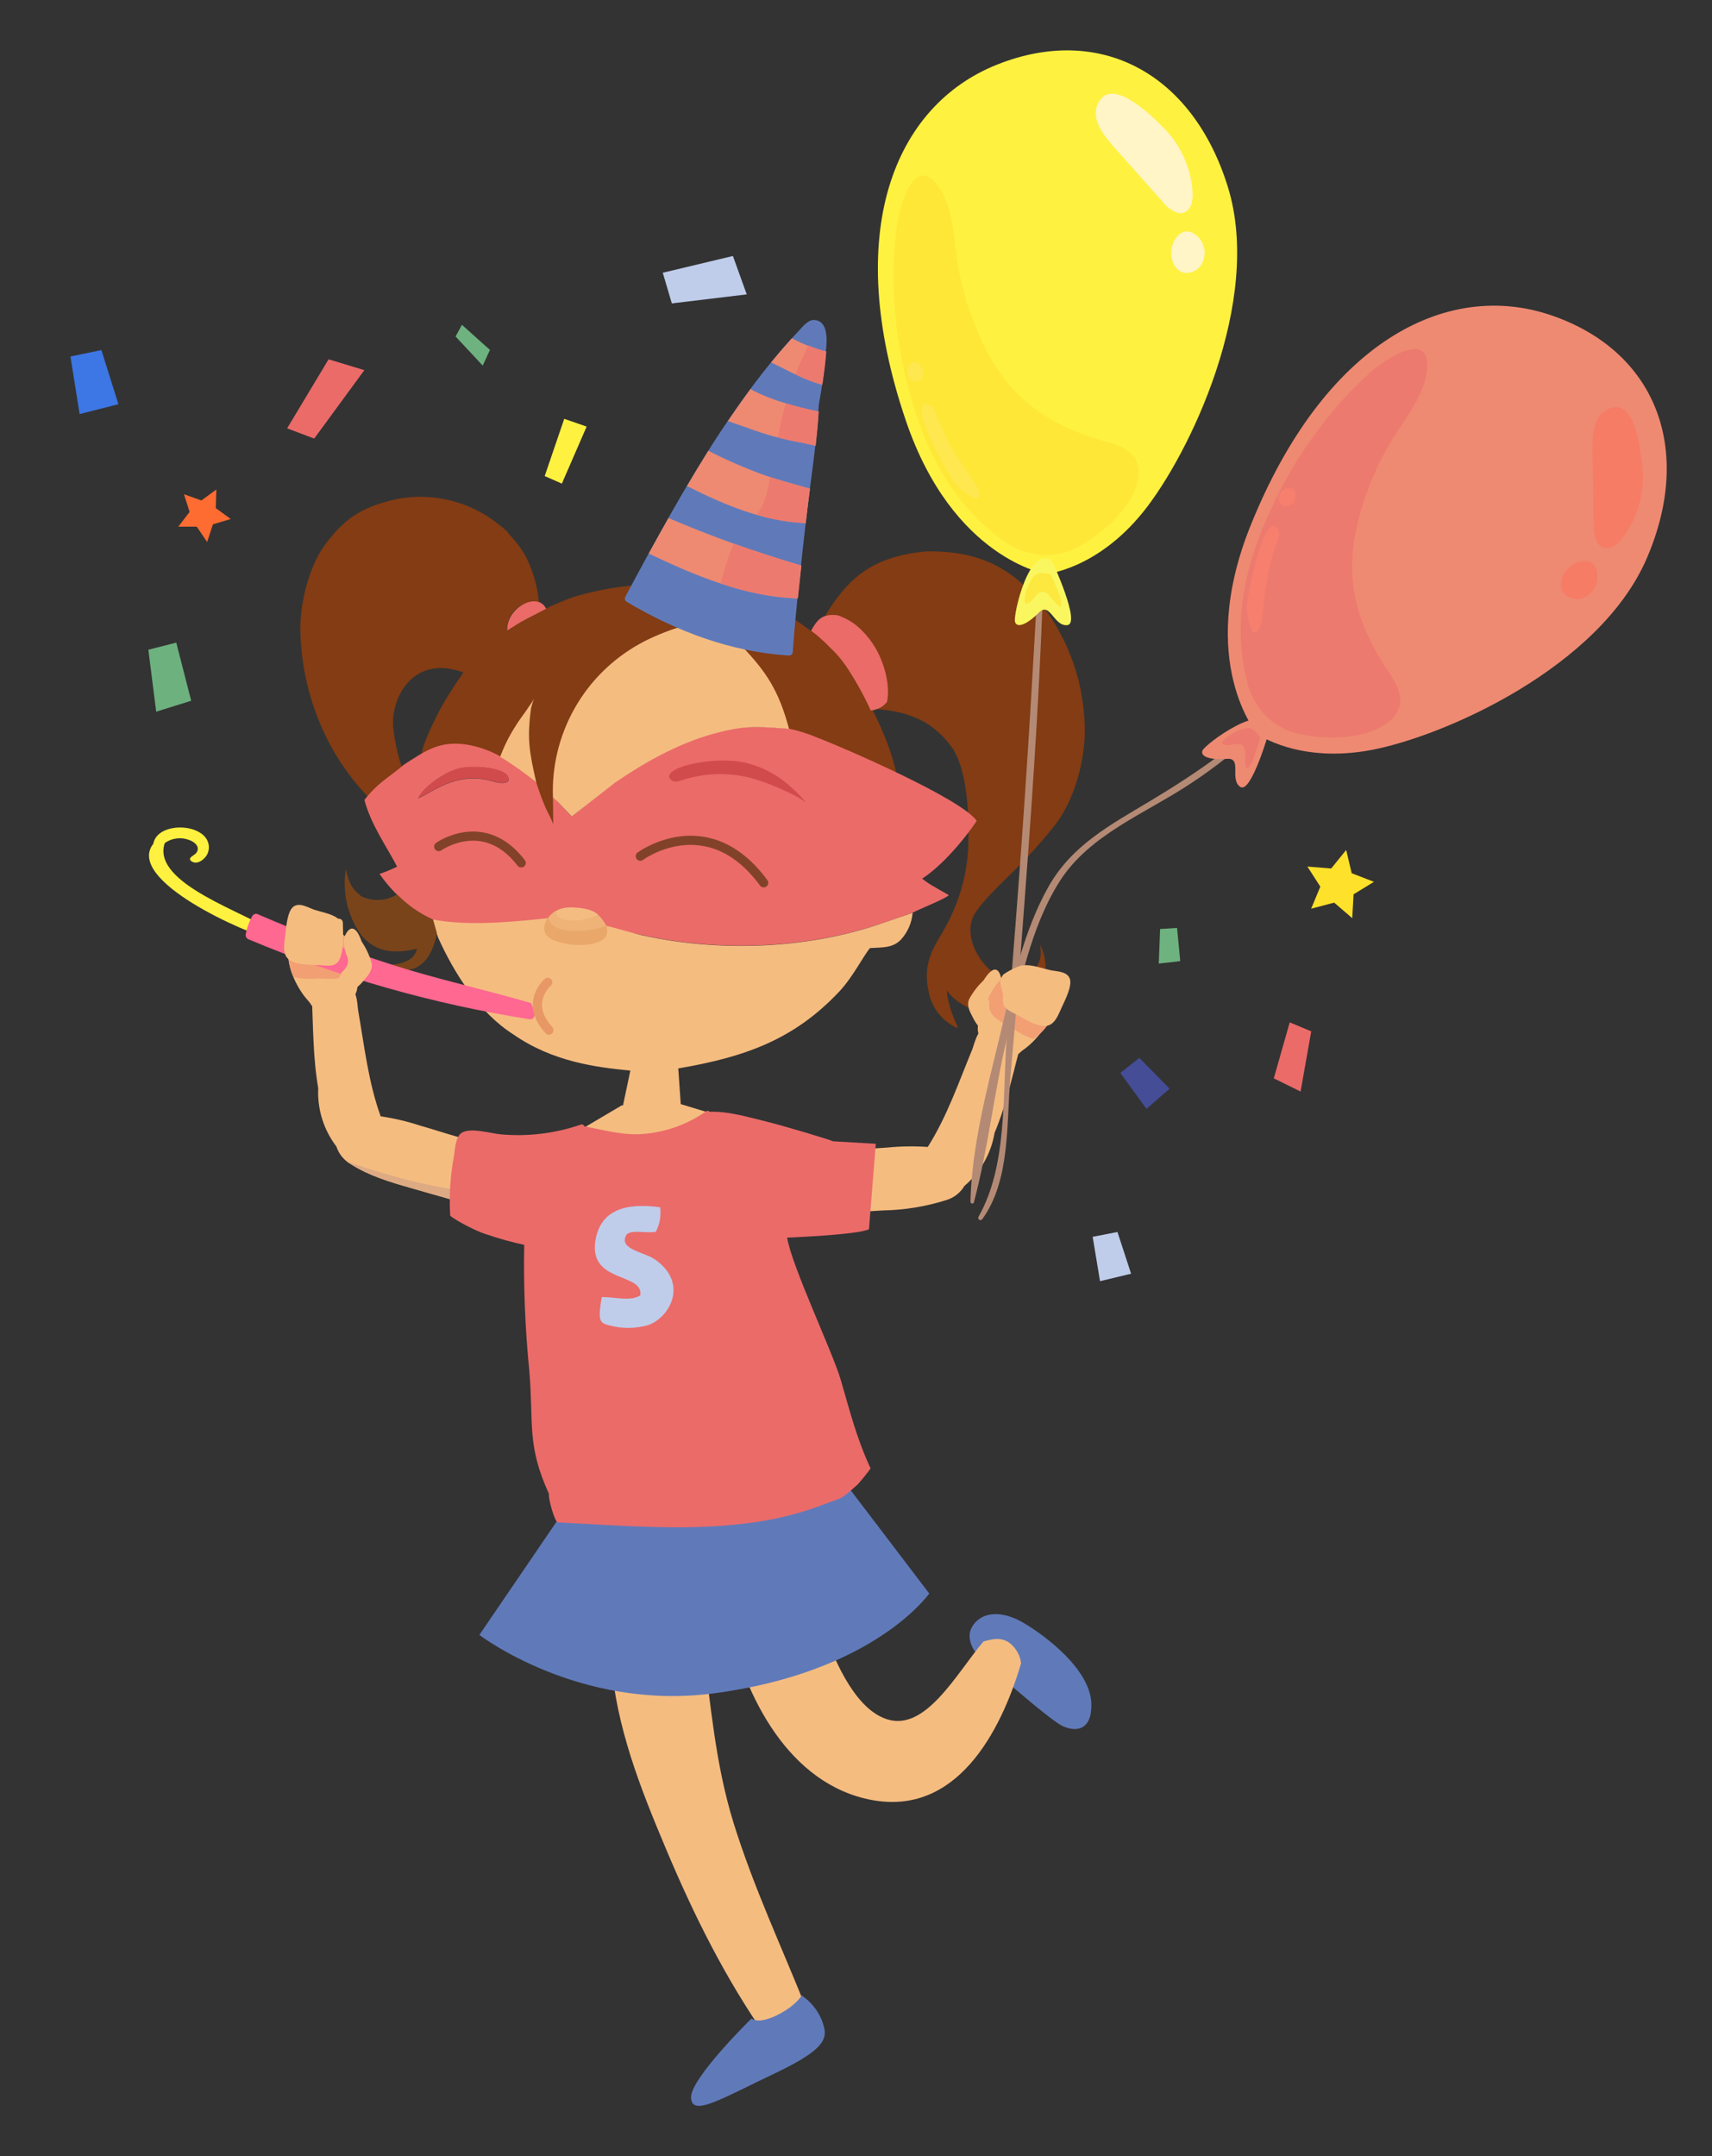<?xml version="1.0" encoding="UTF-8"?> <svg xmlns="http://www.w3.org/2000/svg" width="374" height="471" viewBox="0 0 374 471" fill="none"><rect x="0" y="0" width="374" height="471" fill="#333333" stroke="none"/> <path d="M214.61 362.696C214.61 362.696 210.377 358.901 212.319 355.436C214.261 351.972 218.789 351.661 223.575 354.472C228.361 357.283 238.237 364.674 238.416 372.179C238.552 377.885 235.176 378.433 232.142 377.031C229.109 375.629 214.61 362.696 214.61 362.696Z" fill="#607AB9"></path> <path d="M176.311 439.165C170.871 425.487 164.631 412.283 160.237 398.137C156.257 385.232 155.313 372.609 153.507 359.411C150.777 358.001 147.764 357.222 144.693 357.132C140.65 357.234 137.042 358.749 133.364 360.115C133.897 374.478 138.86 388.022 144.374 401.184C150.349 415.676 157.098 429.718 165.892 442.736L166.036 442.875C166.01 443.983 166.684 445.182 167.987 444.745C170.545 443.906 172.873 442.323 175.452 441.633C175.6 441.601 175.738 441.536 175.857 441.443C175.976 441.349 176.073 441.23 176.139 441.094C176.205 440.958 176.239 440.808 176.239 440.657C176.239 440.506 176.204 440.357 176.138 440.221C176.252 440.073 176.328 439.899 176.358 439.715C176.389 439.531 176.372 439.342 176.311 439.165Z" fill="#F5BC80"></path> <path d="M221.826 360.195C219.81 357.425 217.411 357.811 214.844 358.551C208.849 365.688 202.219 378.255 193.76 375.541C184.897 372.695 180.081 356.605 177.156 348.554L175.79 348.522C173.058 348.563 170.355 349.074 167.797 350.032C164.853 351.046 161.517 352.038 159.079 354.05C162.63 370.504 172.335 389.777 190.422 393.174C208.816 396.641 218.556 378.618 223.057 363.328C222.935 362.192 222.51 361.11 221.826 360.195Z" fill="#F5BC80"></path> <path d="M126.508 325.168L104.724 357.12C104.724 357.12 126.232 373.643 155.562 369.93C190.996 365.388 202.997 348.071 202.997 348.071L180.768 318.856L126.508 325.168Z" fill="#607AB9"></path> <path d="M164.174 440.91C164.174 440.91 165.558 442.248 169.746 440.18C173.934 438.111 175.12 435.873 175.12 435.873C177.111 437.211 178.658 439.114 179.56 441.336C180.712 444.714 181.568 447.038 169.434 452.81C157.3 458.582 151.174 462.415 150.965 458.222C150.757 454.03 164.174 440.91 164.174 440.91Z" fill="#607AB9"></path> <path d="M217.271 247.456C219.882 241.273 221.275 234.47 223.069 227.886C223.129 227.692 223.113 227.482 223.023 227.299C222.934 227.116 222.778 226.974 222.588 226.902C220.794 226.169 217.066 223.913 215.03 224.579C213.479 225.097 212.869 227.94 212.46 229.076C209.429 236.394 206.925 243.824 202.676 250.534C199.754 250.326 196.819 250.368 193.903 250.659C188.045 250.988 182.072 251.955 176.246 250.942C176.191 250.928 176.135 250.928 176.081 250.942C176.026 250.955 175.977 250.983 175.936 251.021C175.805 251.004 175.673 251.027 175.556 251.085C175.438 251.144 175.34 251.236 175.275 251.35C174.644 252.587 174.249 253.931 174.109 255.313C173.702 257.447 172.386 261 172.805 263.067C173.224 265.134 173.992 264.93 175.949 265.014C181.474 265.231 187.238 264.727 192.764 264.403C197.533 264.326 202.265 263.554 206.811 262.112C208.444 261.598 209.829 260.499 210.703 259.027C214.189 256.066 216.516 251.967 217.271 247.456Z" fill="#F5BC80"></path> <path d="M163.646 245.691L147.271 240.745L135.811 241.458L125.467 247.569L126.178 251.86L156.227 253.644L163.646 245.691Z" fill="#F5BC80"></path> <path fill-rule="evenodd" clip-rule="evenodd" d="M220.736 214.072C221.706 214.226 222.699 214.117 223.613 213.758C224.527 213.398 225.328 212.801 225.933 212.028C228.033 209.183 227.162 207.487 227.296 206.48C228.053 208.069 228.433 209.81 228.407 211.569C227.716 219.953 217.903 224.425 209.911 219.186C208.699 218.461 207.659 217.483 206.862 216.317C206.943 219.152 208.312 222.178 209.313 224.628C207.69 223.946 206.257 222.878 205.141 221.516C204.025 220.155 203.259 218.54 202.909 216.815C201.228 209.261 204.89 205.985 206.963 201.699C209.618 196.686 211.164 191.161 211.498 185.498C211.787 179.038 211.506 168.045 207.782 163.029C202.924 156.497 196.883 155.146 189.306 154.708C189.515 150.586 187.949 149.625 185.898 147.298C184.733 145.978 183.383 144.834 181.889 143.902C180.36 143.055 178.715 142.438 177.005 142.074C178.618 136.769 181.422 131.902 185.202 127.845C189.296 123.495 194.635 121.171 202.215 120.451C214.539 120.177 221.319 124.6 227.142 131.513C233.721 139.762 237.199 150.057 236.97 160.606C236.718 167.608 234.25 175.593 230.215 180.547C227.43 184.042 224.43 187.361 221.234 190.484C218.861 192.891 213.812 197.501 212.55 200.353C210.284 205.547 215.417 213.441 220.846 214.099" fill="#833C13"></path> <path fill-rule="evenodd" clip-rule="evenodd" d="M110.907 116.277C111.744 117.356 111.615 117.07 112.681 118.351C113.593 119.461 114.39 120.66 115.059 121.931C116.519 124.94 117.426 128.186 117.739 131.516C116.855 131.388 115.954 131.455 115.099 131.711C114.244 131.966 113.454 132.405 112.785 132.996C112.116 133.587 111.584 134.316 111.225 135.134C110.866 135.951 110.689 136.837 110.706 137.729C112.066 136.998 113.283 136.041 114.904 135.205C118.291 133.26 121.846 131.626 125.527 130.321C132.741 128.212 140.254 127.308 147.762 127.646C152.208 127.792 156.623 128.446 160.92 129.597C165.282 130.903 169.457 132.77 173.34 135.151C173.753 135.37 174.14 135.687 174.552 135.943C175.377 136.492 176.139 137.089 176.902 137.637C178.526 138.691 179.993 139.97 181.258 141.436C187.348 146.938 194.469 161.396 195.814 169.089C190.141 166.774 186.395 164.259 178.607 161.29C176.8 160.607 173.71 160.004 172.298 159.33C170.038 150.752 165.854 145.923 160.748 140.481C159.187 138.738 157.42 137.19 155.487 135.873C150.772 135.761 143.175 138.746 139.629 140.756C127.293 147.78 120.47 161.241 120.813 175.328C120.873 179.024 120.881 178.68 120.871 180.145C120.341 178.593 119.544 177.416 118.952 175.899C118.235 174.376 117.602 172.815 117.055 171.223C115.572 164.672 115.073 161.322 116.022 154.558C116.32 153.432 116.032 154.127 116.219 153.515C115.669 154.365 116.325 153.21 115.711 154.156C114.66 155.893 113.503 157.393 112.348 159.385C111.333 161.122 110.266 164.066 109.119 165.677C106.679 164.695 104.832 163.111 101.442 162.686C97.082 162.176 95.671 163.485 92.154 164.781C91.985 163.102 95.371 156.396 95.938 155.337C96.738 153.829 97.572 152.432 98.505 151.001C99.016 150.213 99.399 149.63 99.86 148.902C100.448 147.992 100.61 147.935 101.214 146.877C90.835 143.047 85.621 151.521 85.862 158.461C86.157 161.597 86.815 164.688 87.824 167.672C86.564 168.874 85.194 169.494 83.912 170.572C82.63 171.65 81.733 173.132 80.321 173.973C76.038 169.485 72.592 164.268 70.143 158.568C67.167 151.716 65.624 144.327 65.608 136.856C65.77 130.011 68.06 122.811 71.212 118.698C74.924 113.859 78.359 110.812 86.766 108.991C90.641 108.258 94.628 108.374 98.454 109.33C102.281 110.286 105.854 112.06 108.928 114.53L109.412 114.911C110.066 115.395 110.329 115.721 110.957 116.266" fill="#833C13"></path> <path fill-rule="evenodd" clip-rule="evenodd" d="M110.298 165.815C107.605 164.109 104.578 163 101.42 162.562C95.696 161.885 92.76 164.143 88.246 167.017C86.912 168.217 85.159 169.407 83.878 170.448C82.281 171.691 80.848 173.13 79.613 174.732C80.99 180.036 84.387 184.798 86.756 189.3C85.51 189.913 84.226 190.446 82.912 190.897C84.936 193.803 87.422 196.358 90.271 198.462C91.631 199.42 93.08 200.247 94.597 200.929C101.918 203.874 111.088 201.555 119.448 200.669L119.979 200.583C120.787 199.787 121.767 199.187 122.843 198.83C123.919 198.473 125.064 198.369 126.187 198.526C128.031 198.656 128.559 199.272 130.152 200.135C130.83 200.599 131.4 201.205 131.822 201.911L132.438 202.936C134.889 203.474 137.484 203.61 140.033 204.188C156.573 207.918 175.864 207.317 191.918 201.921C194.214 201.212 197.084 200.159 199.444 199.328C201.091 198.456 206.685 196.26 207.269 195.535C206.298 194.921 205.3 194.442 204.426 193.879C203.368 193.331 202.372 192.672 201.455 191.911C205.77 189.181 210.878 183.106 213.37 179.298C210.133 174.528 184.335 163.311 178.524 161.116C176.522 160.262 174.442 159.602 172.314 159.145C166.447 158.797 163.712 158.276 157.333 159.8C148.859 161.853 141.169 166.154 134.233 170.892L124.917 178.344C124.266 177.713 123.713 177.146 123.114 176.454C122.814 176.127 122.5 175.836 122.225 175.521C122.08 175.342 121.914 175.181 121.731 175.042C121.12 174.325 121.51 174.482 120.779 174.157L120.861 180.046C120.331 178.494 119.521 177.317 118.929 175.8C118.24 174.155 117.635 172.475 117.115 170.769C114.98 168.951 112.699 167.31 110.296 165.865M110.633 170.886C108.348 171.657 106.129 169.153 100.41 170.36C96.188 171.258 93.535 173.523 91.36 174.358C92.374 172.128 96.763 168.845 100.036 167.937C103.309 167.029 111.769 167.661 111.059 170.576L110.633 170.886Z" fill="#EB6B69"></path> <path fill-rule="evenodd" clip-rule="evenodd" d="M119.66 200.563C111.3 201.461 102.128 202.278 94.55 200.854L95.401 203.905L95.736 204.849C99.246 212.643 104.66 221.184 112.099 225.918C120.762 231.974 130.403 233.152 137.703 233.854L135.801 242.899C139.717 242.401 145.259 242.964 148.824 242.74L148.172 233.376C162.938 230.869 173.5 227.006 183.292 216.645C186.299 213.464 188.487 208.984 190.059 207.087C192.785 206.93 194.986 207.093 196.765 205.3C198.276 203.675 199.193 201.587 199.369 199.376C197.096 200.184 194.115 201.209 191.831 201.968C175.776 207.376 156.535 207.967 140.044 204.237C137.496 203.66 134.734 202.719 132.246 202.192C133.782 206.515 126.711 206.569 124.257 206.141C120.982 205.571 118.144 204.235 119.672 200.564" fill="#F5BC80"></path> <path fill-rule="evenodd" clip-rule="evenodd" d="M172.374 159.196C166.507 158.847 163.773 158.315 157.492 159.853C149.018 161.894 141.329 166.195 134.392 170.932L124.917 178.344C124.243 177.676 123.715 177.084 123.078 176.416C122.778 176.089 122.5 175.836 122.225 175.521C121.455 174.727 121.622 174.977 120.791 174.169C120.543 167.379 122.18 160.652 125.52 154.736C128.861 148.819 133.775 143.942 139.718 140.647C143.251 138.637 150.924 135.555 155.675 135.729C157.975 137.392 160.143 139.23 162.158 141.229C167.277 146.672 170.089 150.643 172.374 159.221" fill="#F5BC80"></path> <path fill-rule="evenodd" clip-rule="evenodd" d="M86.735 195.385C87.835 196.476 89.018 197.48 90.273 198.388C91.633 199.347 93.082 200.173 94.599 200.856L95.451 203.894C94.246 210.024 90.641 214.003 84.03 210.742C85.939 210.787 90.502 210.538 91.086 207.214C85.076 208.722 81.536 207.369 78.912 204.265C75.931 200.083 74.726 194.891 75.56 189.823C76.269 193.141 77.007 194.255 78.966 195.792C80.188 196.373 81.536 196.641 82.888 196.572C84.24 196.503 85.553 196.099 86.71 195.396" fill="#7A441A"></path> <path fill-rule="evenodd" clip-rule="evenodd" d="M176.021 175.27C173.943 173.546 166.48 170.363 162.912 169.675C158.561 168.756 154.051 168.928 149.782 170.177C147.997 170.676 147.293 171.251 146.216 169.92C145.379 167.313 156.667 165.031 163.18 166.688C165.805 167.351 168.284 168.495 170.491 170.064C172.556 171.565 174.43 173.314 176.07 175.272" fill="#D24B4C"></path> <path fill-rule="evenodd" clip-rule="evenodd" d="M117.138 170.855C114.95 169.106 112.674 167.469 110.319 165.951C109.98 165.734 109.627 165.541 109.262 165.335C110.07 163.13 111.107 161.016 112.356 159.028C113.638 156.891 114.523 155.951 115.649 154.179C117.047 152.365 116.844 151.584 116.033 154.619C115.083 161.408 115.666 164.354 117.149 170.905" fill="#F5BC80"></path> <path fill-rule="evenodd" clip-rule="evenodd" d="M132.207 201.81L132.454 202.271C133.99 206.594 126.757 206.706 124.304 206.266C121.041 205.696 117.737 204.78 119.302 201.109L119.66 200.563C121.034 204.414 129.292 203.157 132.207 201.81Z" fill="#E9A86A"></path> <path fill-rule="evenodd" clip-rule="evenodd" d="M111.024 170.513L110.634 170.837C108.35 171.608 106.13 169.104 100.411 170.311C96.19 171.208 93.537 173.473 91.362 174.309C92.375 172.079 96.764 168.795 100.038 167.888C103.311 166.98 111.77 167.612 111.061 170.514" fill="#D24B4C"></path> <path fill-rule="evenodd" clip-rule="evenodd" d="M130.031 199.491C130.889 199.672 132.03 201.436 132.431 202.172C129.517 203.532 121.019 204.512 119.645 200.637C119.837 200.302 120.086 200.004 120.381 199.755C120.936 199.185 121.635 198.776 122.404 198.571C125.088 198.635 121.67 202.52 130.082 199.419" fill="#EFB378"></path> <path fill-rule="evenodd" clip-rule="evenodd" d="M119.318 132.97L114.99 135.207C113.369 136.043 112.141 136.926 110.792 137.731C110.591 132.689 117.538 129.084 119.317 133.007" fill="#EA6B67"></path> <path fill-rule="evenodd" clip-rule="evenodd" d="M130.652 199.827C121.806 203.546 117.892 197.701 125.762 198.245C127.423 198.358 129.558 198.704 130.652 199.827Z" fill="#F5BC82"></path> <path fill-rule="evenodd" clip-rule="evenodd" d="M193.786 153.324C193.351 153.863 192.81 154.306 192.196 154.626C191.583 154.947 190.91 155.137 190.219 155.185C188.697 151.855 186.916 148.65 184.891 145.599C183.875 144.097 182.693 142.714 181.368 141.475C180.729 140.869 180.166 140.215 179.404 139.606C179.066 139.315 178.742 138.974 178.391 138.707L177.181 137.779C178.468 135.482 179.514 133.967 182.977 134.394C184.702 134.966 186.291 135.889 187.643 137.104C188.987 138.329 190.152 139.737 191.103 141.288C192.787 144.037 194.613 149.082 193.786 153.324Z" fill="#EA6B67"></path> <path d="M136.573 130.411C143.094 118.248 149.625 106.221 157.128 94.722C160.476 89.641 163.993 84.674 167.813 79.936C169.869 77.374 172.011 74.863 174.284 72.502C175.079 71.684 176.366 69.891 177.782 69.888C180.515 69.953 180.66 73.196 180.551 75.189C180.244 79.622 179.683 84.033 178.87 88.402C178.448 96.867 177.002 105.368 176.063 113.771C174.999 123.341 173.86 132.921 173.176 142.525C173.142 142.707 173.048 142.872 172.909 142.994C172.77 143.115 172.594 143.187 172.409 143.197C159.691 142.415 147.789 137.907 136.966 131.492C136.775 131.396 136.628 131.23 136.555 131.029C136.482 130.828 136.488 130.607 136.573 130.411Z" fill="#607AB9"></path> <path d="M175.017 96.674C175.79 96.803 176.928 97.114 178.141 97.364C178.421 94.907 178.652 92.449 178.811 89.903C175.815 89.31 172.859 88.528 169.961 87.562C168.161 86.965 166.404 86.244 164.703 85.405C164.472 85.277 164.217 85.135 163.975 84.969C162.27 87.269 160.625 89.607 159.017 91.971C160.579 92.575 162.206 93.057 163.256 93.451C167.068 94.886 171.005 95.965 175.017 96.674ZM168.448 79.163C171.932 80.822 175.747 83.031 179.566 84.034C179.945 81.579 180.248 79.184 180.428 76.787C177.842 76.118 175.344 75.149 172.983 73.9C171.452 75.601 169.944 77.363 168.448 79.163ZM141.714 120.913C151.969 125.8 162.922 130.371 174.258 130.714C174.504 128.322 174.758 125.93 175.02 123.538C165.159 120.662 155.481 117.195 146.037 113.157C144.571 115.733 143.143 118.323 141.714 120.913ZM150.07 106.17C158.25 110.293 166.933 113.961 176.053 114.251L176.064 113.771C176.329 111.437 176.631 109.091 176.933 106.746C173.337 105.7 169.675 104.788 166.147 103.485C162.25 102.031 158.44 100.353 154.737 98.459C153.149 101.008 151.593 103.578 150.07 106.17Z" fill="#EE8A72"></path> <path d="M157.448 127.457C162.879 129.358 168.559 130.455 174.307 130.715C174.549 128.319 174.802 125.935 175.069 123.54C170.054 122.041 165.128 120.458 160.266 118.729C159.2 121.359 158.312 124.058 157.611 126.808C157.544 127.028 157.453 127.248 157.448 127.457ZM175.066 96.675C175.838 96.804 176.977 97.115 178.19 97.365C178.33 96.137 178.458 94.908 178.573 93.679L178.575 93.593C178.691 92.364 178.781 91.134 178.86 89.904C176.409 89.391 173.959 88.815 171.672 88.096C171.256 89.564 170.876 91.033 170.533 92.515C170.3 93.52 170.091 94.525 169.895 95.53C171.547 95.976 173.275 96.362 175.016 96.674L175.066 96.675ZM165.416 112.459C168.871 113.507 172.445 114.117 176.052 114.276L176.063 113.795C176.189 112.665 176.326 111.535 176.464 110.393L176.6 109.337C176.707 108.477 176.826 107.63 176.932 106.771C174.021 105.925 171.095 105.154 168.211 104.211C168.127 104.64 168.055 105.069 167.971 105.499C167.628 107.99 166.738 110.375 165.366 112.482L165.416 112.459ZM173.781 81.753C175.654 82.71 177.622 83.467 179.653 84.011C179.842 82.784 180.006 81.556 180.157 80.389C180.297 79.161 180.425 77.932 180.514 76.776C179.16 76.429 177.833 75.986 176.542 75.451C175.642 77.585 174.596 79.629 173.732 81.776L173.781 81.753Z" fill="#ED7A6E"></path> <path d="M68.089 219.676C67.835 219.222 67.527 218.801 67.17 218.422C64.639 215.578 62.273 210.41 63.123 206.797C64.097 202.608 69.388 202.314 72.751 203.33C77.864 204.831 78.309 208.389 78.155 213.312C78.114 215.06 78.345 217.271 76.549 218.201C74.353 219.381 70.635 219.293 68.212 219.691L68.089 219.676Z" fill="#F5BC80"></path> <path d="M72.764 203.306C74.373 203.668 75.808 204.572 76.83 205.866C77.209 207.444 77.304 209.077 77.109 210.688C77.087 210.863 77.013 211.026 76.898 211.159C76.784 211.292 76.632 211.389 76.463 211.437C76.33 211.808 76.147 212.16 75.921 212.483C74.497 214.371 71.397 213.694 69.363 213.732C67.616 213.899 65.854 213.803 64.135 213.448C63.162 211.38 62.831 209.068 63.184 206.811C64.109 202.62 69.449 202.328 72.764 203.306Z" fill="#F29F74"></path> <path d="M69.521 237.693C68.36 231.088 68.427 224.118 68.096 217.298C68.079 217.095 68.141 216.893 68.268 216.733C68.395 216.573 68.579 216.469 68.781 216.44C70.686 216.116 74.809 214.711 76.655 215.814C78.064 216.648 78.044 219.542 78.249 220.779C79.615 228.62 80.466 236.376 83.158 243.843C86.069 244.267 88.937 244.941 91.733 245.857C97.373 247.444 102.999 249.671 108.88 249.959C108.935 249.956 108.989 249.968 109.038 249.993C109.087 250.018 109.129 250.055 109.16 250.101C109.291 250.11 109.417 250.158 109.521 250.24C109.624 250.321 109.701 250.432 109.74 250.558C110.089 251.907 110.185 253.308 110.024 254.691C109.972 256.858 110.474 260.614 109.616 262.54C108.757 264.466 108.027 264.104 106.125 263.763C100.68 262.771 95.166 261.039 89.844 259.533C85.329 258.256 80.595 256.85 76.616 254.293C75.133 253.431 74.017 252.054 73.481 250.424C70.698 246.782 69.295 242.271 69.521 237.693Z" fill="#F5BC80"></path> <path d="M76 253.81L76.618 254.243C80.597 256.801 85.33 258.232 89.845 259.484C95.118 260.989 100.596 262.696 105.992 263.686C107.028 263.677 108.062 263.574 109.079 263.377C109.304 263.112 109.485 262.813 109.617 262.491C109.806 262.024 109.93 261.534 109.984 261.034L106.384 260.69C106.362 260.049 106.377 259.408 106.429 258.769C106.858 257.301 107.019 255.704 107.339 254.172L107.616 253.39C107.694 253.232 107.759 253.061 107.837 252.89C107.863 252.815 107.865 252.733 107.843 252.656C108.153 251.826 108.505 251.012 108.899 250.218C108.951 250.115 108.983 250.003 108.993 249.888C108.944 249.875 108.894 249.874 108.845 249.884C108.254 249.87 107.615 249.793 107.099 249.732C106.21 251.134 105.577 252.683 105.23 254.307C105.132 254.772 105.01 255.25 104.888 255.74C104.063 257.144 103.654 258.752 103.706 260.38C99.856 259.984 96.033 259.359 92.258 258.507C86.72 257.267 81.364 255.625 76 253.81Z" fill="#DDAA84"></path> <path d="M33.499 184.303C34.167 180.49 40.583 179.819 43.755 181.932C44.578 182.425 45.184 183.165 45.462 184.022C45.741 184.878 45.675 185.794 45.276 186.608C44.715 187.731 42.904 189.165 41.632 187.972C41.543 187.879 41.495 187.759 41.498 187.636C41.501 187.512 41.554 187.395 41.648 187.306C42.151 186.795 42.893 186.564 43.127 185.864C43.516 184.697 42.394 183.873 41.334 183.482C40.457 183.142 39.494 183.025 38.551 183.146C37.608 183.266 36.721 183.619 35.987 184.166C32.987 193.086 54.16 199.403 60.081 203.765C60.252 203.869 60.376 204.023 60.433 204.201C60.489 204.38 60.475 204.57 60.391 204.738C60.307 204.907 60.16 205.043 59.976 205.123C59.791 205.202 59.581 205.22 59.383 205.173C54.08 204.028 27.212 192.308 33.499 184.303Z" fill="#FFF140"></path> <path d="M53.678 204.085C53.938 202.669 54.433 201.307 55.141 200.055C55.249 199.878 55.413 199.743 55.606 199.669C55.799 199.596 56.011 199.589 56.209 199.649C65.817 203.806 75.596 207.499 85.57 210.704C95.545 213.91 105.766 216.111 115.809 219.047C115.933 219.089 116.039 219.173 116.109 219.285C116.178 219.396 116.206 219.529 116.188 219.659C116.298 219.759 116.377 219.89 116.414 220.034L116.786 221.447C116.816 221.594 116.812 221.747 116.775 221.893C116.739 222.038 116.67 222.174 116.574 222.29C116.478 222.406 116.357 222.498 116.22 222.562C116.084 222.625 115.935 222.657 115.785 222.655C94.66 219.339 74.016 213.472 54.304 205.183C54.088 205.103 53.906 204.949 53.791 204.748C53.677 204.547 53.637 204.312 53.678 204.085Z" fill="#FE6891"></path> <path d="M62.305 204.388C62.491 202.791 62.714 199.113 64.081 198.062C65.449 197.01 67.401 198.301 68.721 198.739C70.041 199.176 72.715 199.646 73.86 200.684C73.986 200.662 74.115 200.667 74.238 200.699C74.361 200.732 74.476 200.79 74.575 200.871C74.673 200.951 74.753 201.052 74.809 201.167C74.865 201.281 74.896 201.406 74.9 201.534C74.93 203.887 75.217 207.367 74.18 209.547C73.363 211.277 71.683 210.942 69.986 210.827C68.08 210.708 64.837 210.853 63.19 209.656C61.543 208.459 62.118 206.034 62.305 204.388Z" fill="#F5BC80"></path> <path d="M74.667 212.38C75.226 211.904 75.662 211.302 75.941 210.624C76.125 209.891 76.016 209.114 75.635 208.461C75.346 207.548 75.158 206.606 75.073 205.652C75.118 205.027 75.305 204.42 75.621 203.879C77.082 201.45 78.346 203.722 79.014 205.684C79.982 207.121 80.717 208.701 81.194 210.367C81.499 212.049 80.253 213.19 79.275 214.398C78.298 215.607 74.661 218.883 73.707 215.498C73.578 214.86 73.686 214.197 74.01 213.633C74.266 213.22 74.473 212.794 74.667 212.38Z" fill="#F5BC80"></path> <path d="M181.938 249.291C181.746 249.077 171.558 245.99 166.672 244.79C162.9 243.875 158.949 242.71 155.054 242.851C154.953 242.739 154.815 242.668 154.666 242.651C154.517 242.634 154.366 242.672 154.243 242.758C150.206 245.586 145.489 247.289 140.577 247.693C135.998 248.053 132.049 246.838 127.646 246.032C127.624 245.953 127.585 245.88 127.532 245.817C127.479 245.755 127.414 245.704 127.341 245.669C127.267 245.633 127.187 245.614 127.105 245.611C127.023 245.609 126.942 245.624 126.867 245.656C121.314 247.568 115.423 248.296 109.571 247.795C107.432 247.646 102.81 246.194 100.859 247.441C99.433 248.367 99.388 251.31 99.147 252.647C98.368 256.851 98.097 261.133 98.339 265.401C97.939 265.663 103.469 268.775 106.135 269.577C108.882 270.518 111.68 271.3 114.517 271.919C114.35 281.16 114.727 290.402 115.646 299.598C116.604 311.163 115.045 315.597 119.939 326.343C119.655 326.89 121.147 332.53 121.885 332.548C134.816 333.175 149.592 334.437 162.391 332.819C168.221 332.203 173.951 330.858 179.447 328.814C184.42 326.875 183.288 327.871 187.339 324.284C188.347 323.157 189.295 321.979 190.182 320.755C187.078 313.993 185.765 308.591 183.669 301.41C181.904 295.345 172.963 276.583 171.954 270.338C171.954 270.338 187.426 269.732 189.833 268.508L191.323 249.846L181.938 249.291Z" fill="#EB6B69"></path> <path d="M119.659 214.58C119.659 214.58 114.431 218.977 119.917 225.019" stroke="#E79865" stroke-width="2" stroke-miterlimit="10" stroke-linecap="round"></path> <path d="M95.84 184.922C95.84 184.922 105.75 177.89 113.862 188.49" stroke="#82422A" stroke-width="2" stroke-linecap="round" stroke-linejoin="round"></path> <path d="M139.874 187.026C139.874 187.026 154.555 176.165 166.834 192.839" stroke="#82422A" stroke-width="2" stroke-linecap="round" stroke-linejoin="round"></path> <path d="M222.571 230.178C222.911 229.809 223.295 229.483 223.715 229.207C226.797 226.989 230.219 222.451 230.122 218.742C230.076 214.442 224.925 213.001 221.482 213.24C216.165 213.594 214.964 216.965 214.049 221.809C213.724 223.538 213.009 225.64 214.555 226.933C216.464 228.518 220.105 229.257 222.373 230.198L222.571 230.178Z" fill="#F5BC80"></path> <path d="M217.712 221.637C217.254 221.055 216.941 220.372 216.798 219.645C216.781 218.887 217.059 218.151 217.574 217.594C218.051 216.764 218.44 215.885 218.732 214.973C218.819 214.352 218.767 213.72 218.579 213.122C217.682 210.415 215.948 212.382 214.859 214.154C213.599 215.344 212.539 216.729 211.719 218.256C211.054 219.829 212.031 221.219 212.712 222.602C213.394 223.986 216.28 227.971 217.917 224.931C218.159 224.329 218.175 223.66 217.961 223.047C217.924 222.554 217.812 222.083 217.712 221.637Z" fill="#F5BC80"></path> <path fill-rule="evenodd" clip-rule="evenodd" d="M144.262 263.821L144.184 263.704C136.849 262.711 131.087 264.132 130.041 271.191C128.752 280.332 140.65 277.937 139.879 282.966C137.552 284.361 134.338 283.256 131.454 283.337C130.596 288.372 130.896 288.988 133.153 289.514C135.898 290.259 138.794 290.24 141.529 289.462C146.073 287.986 150.604 280.558 143.238 275.203C140.895 273.509 135.367 272.96 136.685 270.033C136.959 269.659 136.718 269.579 137.645 269.241C139.012 268.8 141.512 269.382 143.264 269.068C144.112 267.457 144.448 265.625 144.225 263.818" fill="#BFCDEA"></path> <path d="M223.553 213.72C221.973 213.213 220.268 213.264 218.721 213.864C217.576 215.016 216.65 216.368 215.99 217.852C215.917 218.012 215.893 218.191 215.922 218.365C215.951 218.539 216.031 218.701 216.152 218.829C216.082 219.236 216.073 219.65 216.123 220.06C216.363 222.394 219.368 223.438 221.08 224.513C222.493 225.557 224.056 226.383 225.714 226.964C227.649 225.703 229.153 223.882 230.026 221.745C231.307 217.612 226.882 214.6 223.553 213.72Z" fill="#F29F74"></path> <path d="M280.695 153.452C274.627 160.207 267.713 166.149 260.124 171.132C250.387 177.627 238.034 182.248 231.534 192.453C225.138 202.475 222.739 215.327 220.006 226.668C217.15 238.548 215.896 250.873 212.747 262.647C212.638 263.076 212.002 262.913 211.999 262.494C212.285 250.442 215.627 237.834 218.454 226.138C221.076 215.3 223.526 203.435 229.08 193.626C234.222 184.572 242.566 180.188 251.188 175.01C261.659 168.73 271.738 161.825 280.045 152.796C280.386 152.435 281.037 153.017 280.708 153.391L280.695 153.452Z" fill="#B48A75"></path> <path d="M228.144 118.85C227.527 144.862 225.79 170.81 223.832 196.753C222.877 209.492 221.909 222.23 220.758 234.938C219.827 245.115 220.834 257.69 214.569 266.336C214.49 266.43 214.38 266.492 214.259 266.509C214.138 266.527 214.015 266.498 213.914 266.43C213.812 266.361 213.74 266.258 213.711 266.139C213.682 266.02 213.698 265.895 213.756 265.787C220.182 254.522 218.962 238.985 219.939 226.371C220.847 214.58 221.804 202.79 222.675 190.998C224.478 166.948 225.874 142.864 227.16 118.789C227.181 118.674 227.243 118.57 227.334 118.496C227.425 118.422 227.539 118.383 227.656 118.386C227.773 118.389 227.886 118.433 227.973 118.512C228.06 118.59 228.117 118.696 228.133 118.813L228.144 118.85Z" fill="#B48A75"></path> <path d="M274.668 160.33C274.668 160.33 283.679 166.814 299.553 163.828C315.427 160.842 349.446 145.871 359.756 121.949C370.067 98.027 361.657 76.629 338.845 68.857C316.033 61.085 289.264 74.701 273.108 115.027C261.27 144.628 274.668 160.33 274.668 160.33Z" fill="#EE8A72"></path> <path d="M277.404 159.237C277.404 159.237 273.369 173.541 270.945 171.882C268.521 170.223 271.467 165.452 268.011 165.752C264.555 166.052 262.048 165.315 262.722 163.89C263.396 162.465 276.524 152.701 277.404 159.237Z" fill="#EE8A72"></path> <path d="M294.652 85.903C296.129 84.361 297.693 82.846 299.316 81.382C303.368 77.783 313.23 71.747 311.627 81.674C310.726 87.442 305.846 92.758 303.026 97.914C299.763 103.691 297.428 109.945 296.107 116.447C293.712 129.151 297.631 138.408 303.987 147.723C305.176 149.538 306.444 152.154 305.646 154.636C305.093 156.052 304.108 157.257 302.83 158.079C297.596 161.651 289.693 161.463 284.372 160.438C278.155 159.255 273.848 154.904 272.336 148.574C269.191 135.75 271.995 122.97 277.981 110.524C282.19 101.481 287.818 93.169 294.652 85.903Z" fill="#ED7A6E"></path> <path d="M275.316 161.036C275.038 162.396 274.424 163.86 273.985 165.216C273.733 166.249 273.199 167.192 272.443 167.939C271.398 166.818 272.819 163.489 271.188 162.662C269.971 162.042 268.177 163.416 266.896 162.388C267.575 160.766 270.177 159.608 271.702 159.176C273.723 158.633 274.199 159.863 275.316 161.036Z" fill="#ED7A6E"></path> <g style="mix-blend-mode:hard-light" opacity="0.5"> <path d="M278.577 114.984C280.013 115.733 279.356 117.466 278.879 118.871C278.196 120.752 277.624 122.672 277.166 124.62C276.638 127.145 276.393 129.676 276.05 132.193C275.93 133.114 275.678 138.54 273.94 138.068C273.694 138.062 273.565 137.776 273.46 137.551C272.655 135.768 272.307 133.813 272.449 131.861C272.531 129.954 275.67 113.462 278.577 114.984Z" fill="#FF846D"></path> </g> <g style="mix-blend-mode:hard-light" opacity="0.5"> <path d="M281.831 106.599C283.857 106.845 283.233 110.328 281.168 110.636C280.847 110.646 280.53 110.569 280.249 110.413C279.968 110.257 279.736 110.027 279.575 109.749C279.415 109.471 279.333 109.154 279.339 108.833C279.344 108.512 279.437 108.199 279.607 107.926C279.818 107.52 280.137 107.181 280.53 106.947C280.923 106.712 281.373 106.592 281.831 106.599Z" fill="#FF846D"></path> </g> <path d="M356.551 91.83C358.066 94.982 358.542 99.822 358.775 101.934C359.397 107.682 357.719 113.443 354.108 117.959C352.639 119.685 350.461 120.595 349.101 118.739C348.382 117.459 348.061 115.993 348.179 114.529C348.082 109.6 347.986 104.646 347.891 99.668C347.836 96.291 347.553 90.04 352.345 88.984C354.251 88.598 355.6 89.861 356.551 91.83Z" fill="#F67C66"></path> <path d="M348.974 125.659C349.047 126.671 348.805 127.681 348.282 128.55C347.758 129.42 346.979 130.106 346.051 130.516C345.314 130.855 344.488 130.949 343.694 130.784C342.899 130.619 342.179 130.203 341.638 129.599C340.215 127.816 341.229 125.056 343.247 123.577C344.726 122.491 346.818 122.06 348.048 123.198C348.63 123.823 348.958 124.644 348.966 125.498C348.983 125.55 348.986 125.605 348.974 125.659Z" fill="#F67C66"></path> <path d="M228.544 125.375C228.544 125.375 239.591 124.406 249.718 111.848C259.846 99.291 275.951 65.775 268.241 40.847C260.531 15.918 240.228 5.164 217.783 14.128C195.337 23.092 183.902 50.806 197.904 91.921C208.174 122.12 228.544 125.375 228.544 125.375Z" fill="#FFF140"></path> <path d="M229.913 122.71C229.913 122.71 236.158 136.198 233.181 136.546C230.205 136.894 229.4 131.333 226.965 133.8C224.529 136.267 222.162 137.381 221.731 135.819C221.3 134.257 224.991 118.332 229.913 122.71Z" fill="#FAF65F"></path> <g style="mix-blend-mode:multiply" opacity="0.4"> <path d="M195.337 55.782C195.462 53.642 195.66 51.491 195.946 49.305C196.665 43.927 200.239 32.951 205.529 41.526C208.601 46.526 208.344 53.701 209.55 59.458C210.826 65.986 213.117 72.275 216.338 78.095C222.784 89.333 231.782 93.772 242.624 96.776C244.716 97.355 247.361 98.539 248.363 100.94C248.873 102.373 248.91 103.933 248.467 105.389C246.844 111.509 240.677 116.499 235.97 119.183C230.476 122.317 224.379 121.815 219.086 118.019C208.366 110.374 202.187 98.772 198.637 85.422C195.958 75.782 194.844 65.775 195.337 55.782Z" fill="#FDD628"></path> </g> <g style="mix-blend-mode:multiply" opacity="0.4"> <path d="M229.492 125.398C230.164 126.645 230.659 128.111 231.207 129.417C231.691 130.363 231.901 131.427 231.812 132.486C230.288 132.314 229.212 128.865 227.429 129.29C226.115 129.604 225.632 131.822 223.992 131.882C223.453 130.206 224.672 127.624 225.553 126.314C226.663 124.69 227.869 125.273 229.492 125.398Z" fill="#FFD30D"></path> </g> <g style="mix-blend-mode:hard-light" opacity="0.5"> <path d="M202.029 88.323C203.602 87.954 204.238 89.718 204.784 91.086C205.488 92.96 206.304 94.789 207.229 96.564C208.407 98.834 209.909 100.914 211.3 103.041C211.799 103.816 215.147 108.059 213.514 108.883C213.398 108.921 213.276 108.934 213.155 108.921C213.034 108.907 212.918 108.868 212.814 108.804C211.043 107.972 209.507 106.712 208.343 105.139C207.172 103.633 198.834 89.061 202.029 88.323Z" fill="#FFE869"></path> </g> <g style="mix-blend-mode:hard-light" opacity="0.5"> <path d="M199.063 79.384C200.755 78.193 202.589 81.328 201.185 82.871C200.947 83.086 200.655 83.232 200.34 83.294C200.026 83.357 199.7 83.334 199.398 83.227C199.095 83.12 198.827 82.934 198.622 82.688C198.416 82.442 198.281 82.145 198.229 81.828C198.12 81.384 198.14 80.917 198.288 80.484C198.436 80.051 198.705 79.669 199.063 79.384Z" fill="#FFE869"></path> </g> <path d="M245.467 21.079C248.623 22.509 252.238 25.883 253.692 27.433C257.897 31.396 260.366 36.86 260.562 42.635C260.508 44.901 259.509 47.008 257.268 46.486C255.884 45.981 254.683 45.073 253.819 43.88L243.945 32.781C241.702 30.265 237.437 25.692 240.388 21.771C241.585 20.112 243.467 20.231 245.467 21.079Z" fill="#FFF5C7"></path> <path d="M261.7 51.74C262.428 52.463 262.912 53.395 263.084 54.406C263.257 55.417 263.109 56.457 262.663 57.38C262.329 58.122 261.765 58.736 261.055 59.132C260.344 59.528 259.525 59.684 258.718 59.577C256.487 59.142 255.456 56.384 256.031 53.958C256.443 52.17 257.752 50.477 259.425 50.541C260.277 50.637 261.062 51.046 261.628 51.689L261.7 51.74Z" fill="#FFF5C7"></path> <path d="M231.938 220.053C232.601 218.591 234.317 215.331 233.69 213.727C233.063 212.123 230.72 212.203 229.373 211.9C228.025 211.597 225.032 210.565 223.521 210.886C223.146 210.594 219.381 212.5 219.048 213.034C217.769 215.024 219.349 215.936 219.107 218.332C218.914 220.237 220.551 220.83 222.035 221.604C223.727 222.482 226.431 224.283 228.455 224.109C230.479 223.936 231.251 221.515 231.938 220.053Z" fill="#F5BC80"></path> <path d="M15.389 77.869L22.152 76.466L25.868 88.294L17.392 90.446L15.389 77.869Z" fill="#3D76E5"></path> <path d="M32.407 141.921L38.506 140.369L41.766 153.068L34.122 155.454L32.407 141.921Z" fill="#6DB17F"></path> <path d="M68.639 95.803L62.723 93.562L71.784 78.487L79.595 80.852L68.639 95.803Z" fill="#EB6B69"></path> <path d="M146.765 66.275L144.788 59.575L160.109 55.915L163.13 64.303L146.765 66.275Z" fill="#BFCDEA"></path> <path d="M122.741 105.638L118.993 103.987L123.261 91.485L128.156 93.182L122.741 105.638Z" fill="#FFF140"></path> <path d="M99.519 73.5L100.917 70.95L107.032 76.438L105.455 79.857L99.519 73.5Z" fill="#6EB27F"></path> <path d="M253.433 202.925L257.141 202.692L257.834 209.943L253.142 210.472L253.433 202.925Z" fill="#6EB27F"></path> <path d="M286.449 225.279L281.748 223.319L278.272 235.543L284.119 238.432L286.449 225.279Z" fill="#EB6B69"></path> <path d="M244.742 234.364L248.893 231.072L255.513 237.806L250.453 242.211L244.742 234.364Z" fill="#444D96"></path> <path d="M238.702 270.164L244.116 269.104L247.097 278.218L240.309 279.852L238.702 270.164Z" fill="#BFCDEA"></path> <path d="M294.084 185.661L295.287 190.742L300.149 192.619L295.701 195.344L295.408 200.56L291.464 197.162L286.429 198.491L288.436 193.676L285.606 189.287L290.804 189.712L294.084 185.661Z" fill="#FEE12A"></path> <path d="M47.264 106.926L47.141 110.986L50.393 113.369L46.52 114.528L45.25 118.392L42.987 115.048L38.953 115.038L41.423 111.819L40.191 107.955L43.992 109.316L47.264 106.926Z" fill="#FF6C31"></path> </svg> 